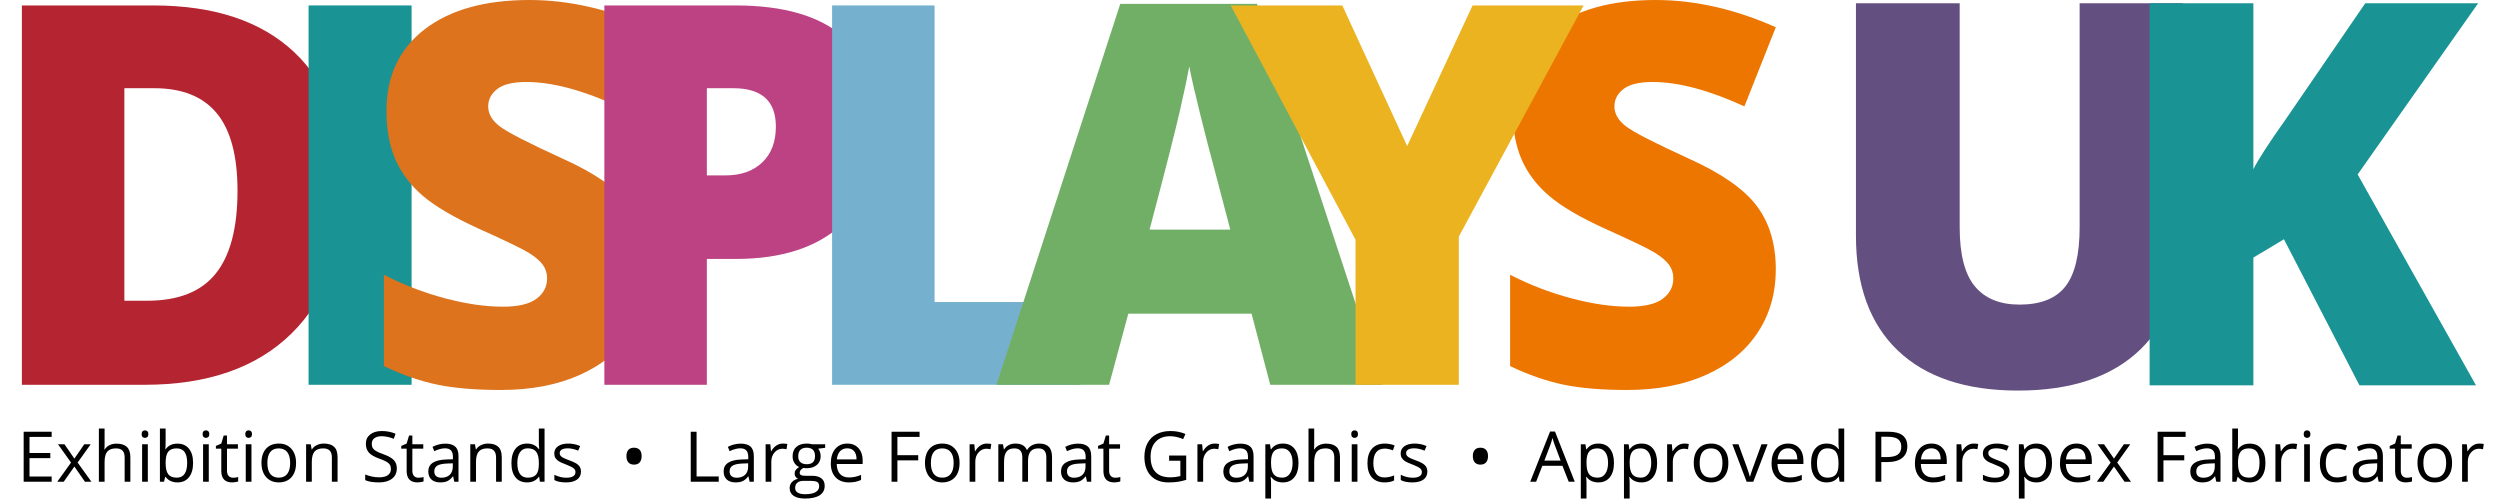 <svg width="440" height="88" viewBox="0 0 440 88" fill="none" xmlns="http://www.w3.org/2000/svg">
<g style="mix-blend-mode:multiply">
<path d="M60.523 32.925C60.523 44.067 57.456 52.653 51.322 58.681C45.187 64.708 36.562 67.723 25.45 67.723H3.851V0.958H26.958C37.674 0.958 45.947 3.699 51.778 9.178C57.607 14.66 60.523 22.575 60.523 32.925ZM41.8 33.565C41.8 27.445 40.59 22.908 38.17 19.955C35.748 17.004 32.074 15.526 27.142 15.526H21.89V52.928H25.908C31.387 52.928 35.407 51.336 37.964 48.156C40.521 44.975 41.8 40.111 41.8 33.565Z" fill="#B52531"/>
</g>
<g style="mix-blend-mode:multiply">
<path d="M72.442 0.958H54.311V67.723H72.442V0.958Z" fill="#199394"/>
</g>
<g style="mix-blend-mode:multiply">
<path d="M114.326 47.447C114.326 51.585 113.275 55.262 111.174 58.475C109.075 61.688 106.045 64.183 102.088 65.965C98.129 67.746 93.487 68.636 88.159 68.636C83.714 68.636 79.986 68.322 76.972 67.7C73.957 67.075 70.822 65.988 67.564 64.435V48.361C71.004 50.126 74.58 51.504 78.296 52.493C82.009 53.482 85.418 53.977 88.525 53.977C91.204 53.977 93.166 53.513 94.415 52.585C95.664 51.655 96.287 50.462 96.287 49C96.287 48.087 96.036 47.288 95.535 46.601C95.032 45.916 94.225 45.225 93.115 44.524C92.001 43.823 89.041 42.395 84.231 40.232C79.877 38.252 76.612 36.335 74.437 34.477C72.258 32.621 70.646 30.49 69.595 28.084C68.547 25.68 68.019 22.834 68.019 19.545C68.019 13.395 70.257 8.601 74.733 5.161C79.21 1.719 85.357 0 93.183 0C100.093 0 107.14 1.598 114.327 4.795L108.8 18.723C102.56 15.862 97.171 14.429 92.635 14.429C90.289 14.429 88.585 14.84 87.519 15.663C86.455 16.485 85.921 17.505 85.921 18.723C85.921 20.03 86.599 21.204 87.954 22.238C89.308 23.272 92.984 25.161 98.983 27.901C104.736 30.489 108.732 33.266 110.969 36.236C113.208 39.204 114.326 42.942 114.326 47.447Z" fill="#DD731C"/>
</g>
<g style="mix-blend-mode:multiply">
<path d="M312.542 47.447C312.542 51.585 311.492 55.262 309.391 58.475C307.291 61.688 304.261 64.183 300.304 65.965C296.345 67.746 291.704 68.636 286.376 68.636C281.928 68.636 278.2 68.322 275.188 67.7C272.173 67.075 269.038 65.988 265.78 64.435V48.361C269.22 50.126 272.797 51.504 276.512 52.493C280.224 53.482 283.635 53.977 286.741 53.977C289.421 53.977 291.381 53.513 292.631 52.585C293.878 51.655 294.504 50.462 294.504 49C294.504 48.087 294.252 47.288 293.751 46.601C293.249 45.916 292.441 45.225 291.329 44.524C290.218 43.823 287.258 42.395 282.447 40.232C278.094 38.252 274.828 36.335 272.651 34.477C270.475 32.621 268.862 30.49 267.812 28.084C266.763 25.68 266.238 22.834 266.238 19.545C266.238 13.395 268.473 8.601 272.95 5.161C277.424 1.719 283.574 0 291.398 0C298.31 0 305.357 1.598 312.543 4.795L307.016 18.723C300.774 15.862 295.385 14.429 290.852 14.429C288.506 14.429 286.801 14.84 285.736 15.663C284.669 16.485 284.139 17.505 284.139 18.723C284.139 20.03 284.816 21.204 286.171 22.238C287.524 23.272 291.2 25.161 297.197 27.901C302.952 30.489 306.948 33.266 309.184 36.236C311.422 39.204 312.542 42.942 312.542 47.447Z" fill="#ED7601"/>
</g>
<g style="mix-blend-mode:multiply">
<path d="M154.819 22.194C154.819 29.652 152.618 35.413 148.22 39.478C143.822 43.541 137.572 45.575 129.474 45.575H124.405V67.722H106.367V0.959H129.474C137.906 0.959 144.238 2.801 148.471 6.484C152.702 10.169 154.819 15.405 154.819 22.194ZM124.405 30.87H127.692C130.402 30.87 132.556 30.109 134.154 28.587C135.753 27.064 136.552 24.963 136.552 22.284C136.552 17.779 134.056 15.527 129.063 15.527H124.405V30.87V30.87Z" fill="#BC4283"/>
</g>
<g style="mix-blend-mode:multiply">
<path d="M146.449 67.722V0.958H164.488V53.156H190.197V67.722H146.449Z" fill="#75B0CE"/>
</g>
<g style="mix-blend-mode:multiply">
<path d="M223.561 67.722L220.274 55.209H198.582L195.201 67.722H175.383L197.165 0.685H221.232L243.289 67.722H223.561ZM216.528 40.414L213.652 29.454C212.982 27.018 212.166 23.868 211.208 20.001C210.249 16.136 209.618 13.364 209.313 11.691C209.04 13.244 208.498 15.8 207.693 19.361C206.886 22.924 205.095 29.94 202.326 40.414H216.528V40.414Z" fill="#72AF66"/>
</g>
<g style="mix-blend-mode:multiply">
<path d="M247.662 25.71L259.171 0.959H278.715L256.749 41.647V67.722H238.573V42.195L216.608 0.959H236.243L247.662 25.71Z" fill="#EAB31F"/>
</g>
<g style="mix-blend-mode:multiply">
<path d="M384.186 0.579V41.055C384.186 49.855 381.692 56.667 376.711 61.499C371.726 66.326 364.547 68.742 355.163 68.742C345.993 68.742 338.948 66.398 334.028 61.705C329.107 57.012 326.646 50.268 326.646 41.468V0.579H344.906V40.043C344.906 44.795 345.794 48.245 347.573 50.391C349.351 52.537 351.973 53.61 355.439 53.61C359.146 53.61 361.838 52.545 363.51 50.414C365.18 48.284 366.016 44.795 366.016 39.951V0.579H384.186Z" fill="#645080"/>
</g>
<g style="mix-blend-mode:multiply">
<path d="M435.779 67.822H415.267L401.974 42.111L396.593 45.332V67.822H378.333V0.579H396.593V29.785C397.511 27.977 399.368 25.111 402.158 21.185L416.279 0.579H436.149L414.944 30.705L435.779 67.822Z" fill="#199394"/>
</g>
<path d="M9.093 84.784H4.164V75.986H9.093V76.895H5.192V79.729H8.857V80.632H5.192V83.869H9.093V84.784Z" fill="black"/>
<path d="M12.504 81.408L10.2 78.189H11.343L13.091 80.716L14.833 78.189H15.964L13.66 81.408L16.085 84.784H14.948L13.091 82.112L11.216 84.784H10.079L12.504 81.408Z" fill="black"/>
<path d="M21.939 84.784V80.517C21.939 79.98 21.816 79.579 21.57 79.314C21.325 79.049 20.939 78.917 20.415 78.917C19.718 78.917 19.208 79.105 18.885 79.482C18.567 79.859 18.407 80.477 18.407 81.336V84.784H17.403V75.421H18.407V78.255C18.407 78.596 18.391 78.879 18.359 79.103H18.419C18.617 78.786 18.897 78.538 19.26 78.357C19.627 78.173 20.044 78.08 20.512 78.08C21.323 78.08 21.929 78.273 22.332 78.658C22.74 79.039 22.943 79.647 22.943 80.481V84.784H21.939Z" fill="black"/>
<path d="M26.016 84.784H25.012V78.189H26.016V84.784ZM24.927 76.401C24.927 76.173 24.984 76.006 25.096 75.902C25.209 75.794 25.351 75.74 25.52 75.74C25.681 75.74 25.82 75.794 25.937 75.902C26.054 76.01 26.113 76.177 26.113 76.401C26.113 76.626 26.054 76.795 25.937 76.907C25.82 77.015 25.681 77.069 25.52 77.069C25.351 77.069 25.209 77.015 25.096 76.907C24.984 76.795 24.927 76.626 24.927 76.401Z" fill="black"/>
<path d="M31.229 78.08C32.1 78.08 32.776 78.377 33.255 78.971C33.739 79.561 33.981 80.397 33.981 81.48C33.981 82.563 33.737 83.406 33.249 84.007C32.766 84.605 32.092 84.904 31.229 84.904C30.798 84.904 30.403 84.826 30.044 84.669C29.689 84.509 29.391 84.264 29.149 83.935H29.076L28.864 84.784H28.145V75.421H29.149V77.695C29.149 78.205 29.133 78.662 29.1 79.067H29.149C29.616 78.409 30.31 78.08 31.229 78.08ZM31.084 78.917C30.399 78.917 29.905 79.113 29.602 79.507C29.3 79.896 29.149 80.553 29.149 81.48C29.149 82.407 29.304 83.071 29.614 83.472C29.925 83.869 30.423 84.068 31.108 84.068C31.725 84.068 32.185 83.845 32.487 83.4C32.79 82.95 32.941 82.307 32.941 81.468C32.941 80.61 32.79 79.97 32.487 79.549C32.185 79.127 31.717 78.917 31.084 78.917Z" fill="black"/>
<path d="M36.745 84.784H35.741V78.189H36.745V84.784ZM35.657 76.401C35.657 76.173 35.713 76.006 35.826 75.902C35.939 75.794 36.08 75.74 36.249 75.74C36.41 75.74 36.55 75.794 36.666 75.902C36.783 76.01 36.842 76.177 36.842 76.401C36.842 76.626 36.783 76.795 36.666 76.907C36.55 77.015 36.41 77.069 36.249 77.069C36.08 77.069 35.939 77.015 35.826 76.907C35.713 76.795 35.657 76.626 35.657 76.401Z" fill="black"/>
<path d="M41.015 84.08C41.193 84.08 41.364 84.068 41.529 84.044C41.694 84.016 41.825 83.987 41.922 83.959V84.724C41.813 84.776 41.652 84.818 41.438 84.85C41.229 84.886 41.039 84.904 40.87 84.904C39.588 84.904 38.947 84.232 38.947 82.888V78.965H37.997V78.484L38.947 78.068L39.37 76.66H39.951V78.189H41.874V78.965H39.951V82.846C39.951 83.243 40.045 83.548 40.235 83.761C40.424 83.973 40.684 84.08 41.015 84.08Z" fill="black"/>
<path d="M44.257 84.784H43.253V78.189H44.257V84.784ZM43.168 76.401C43.168 76.173 43.225 76.006 43.337 75.902C43.45 75.794 43.592 75.74 43.761 75.74C43.922 75.74 44.061 75.794 44.178 75.902C44.295 76.01 44.354 76.177 44.354 76.401C44.354 76.626 44.295 76.795 44.178 76.907C44.061 77.015 43.922 77.069 43.761 77.069C43.592 77.069 43.45 77.015 43.337 76.907C43.225 76.795 43.168 76.626 43.168 76.401Z" fill="black"/>
<path d="M52.107 81.48C52.107 82.555 51.835 83.396 51.291 84.001C50.746 84.603 49.995 84.904 49.035 84.904C48.442 84.904 47.916 84.766 47.456 84.489C46.997 84.212 46.642 83.815 46.392 83.297C46.142 82.78 46.017 82.174 46.017 81.48C46.017 80.405 46.287 79.569 46.827 78.971C47.368 78.369 48.117 78.068 49.077 78.068C50.005 78.068 50.74 78.375 51.285 78.989C51.833 79.603 52.107 80.433 52.107 81.48ZM47.057 81.48C47.057 82.323 47.227 82.965 47.565 83.406C47.904 83.847 48.402 84.068 49.059 84.068C49.716 84.068 50.214 83.849 50.553 83.412C50.896 82.971 51.067 82.327 51.067 81.48C51.067 80.642 50.896 80.006 50.553 79.573C50.214 79.135 49.712 78.917 49.047 78.917C48.39 78.917 47.894 79.131 47.559 79.561C47.224 79.99 47.057 80.63 47.057 81.48Z" fill="black"/>
<path d="M58.409 84.784V80.517C58.409 79.98 58.286 79.579 58.04 79.314C57.794 79.049 57.409 78.917 56.885 78.917C56.192 78.917 55.684 79.103 55.361 79.476C55.039 79.85 54.877 80.465 54.877 81.324V84.784H53.873V78.189H54.69L54.853 79.091H54.901C55.107 78.766 55.395 78.516 55.766 78.339C56.137 78.159 56.551 78.068 57.006 78.068C57.805 78.068 58.405 78.261 58.809 78.646C59.212 79.027 59.413 79.639 59.413 80.481V84.784H58.409Z" fill="black"/>
<path d="M69.84 82.443C69.84 83.217 69.558 83.821 68.993 84.254C68.429 84.687 67.663 84.904 66.695 84.904C65.647 84.904 64.841 84.77 64.276 84.501V83.514C64.639 83.666 65.034 83.787 65.461 83.875C65.889 83.963 66.312 84.007 66.731 84.007C67.417 84.007 67.933 83.879 68.28 83.622C68.627 83.362 68.8 83.001 68.8 82.539C68.8 82.234 68.737 81.986 68.612 81.793C68.492 81.597 68.286 81.416 67.996 81.251C67.709 81.087 67.272 80.9 66.683 80.692C65.861 80.399 65.272 80.052 64.917 79.651C64.566 79.25 64.391 78.726 64.391 78.08C64.391 77.402 64.647 76.863 65.159 76.462C65.671 76.061 66.349 75.86 67.191 75.86C68.07 75.86 68.879 76.02 69.617 76.341L69.296 77.232C68.566 76.927 67.856 76.775 67.167 76.775C66.623 76.775 66.197 76.891 65.891 77.124C65.584 77.356 65.431 77.679 65.431 78.092C65.431 78.397 65.488 78.648 65.6 78.845C65.713 79.037 65.903 79.216 66.169 79.38C66.439 79.541 66.85 79.719 67.403 79.916C68.33 80.245 68.967 80.598 69.314 80.975C69.665 81.352 69.84 81.841 69.84 82.443Z" fill="black"/>
<path d="M73.638 84.08C73.816 84.08 73.987 84.068 74.153 84.044C74.318 84.016 74.449 83.987 74.546 83.959V84.724C74.437 84.776 74.275 84.818 74.062 84.85C73.852 84.886 73.663 84.904 73.493 84.904C72.211 84.904 71.57 84.232 71.57 82.888V78.965H70.621V78.484L71.57 78.068L71.993 76.66H72.574V78.189H74.497V78.965H72.574V82.846C72.574 83.243 72.669 83.548 72.858 83.761C73.048 83.973 73.308 84.08 73.638 84.08Z" fill="black"/>
<path d="M79.953 84.784L79.753 83.845H79.705C79.374 84.258 79.043 84.539 78.713 84.687C78.386 84.832 77.977 84.904 77.485 84.904C76.828 84.904 76.312 84.736 75.937 84.399C75.566 84.062 75.38 83.582 75.38 82.96C75.38 81.629 76.451 80.931 78.592 80.866L79.717 80.83V80.421C79.717 79.904 79.604 79.522 79.378 79.278C79.156 79.029 78.799 78.905 78.308 78.905C77.755 78.905 77.13 79.073 76.433 79.41L76.124 78.646C76.451 78.469 76.808 78.331 77.195 78.231C77.586 78.13 77.977 78.08 78.368 78.08C79.158 78.08 79.743 78.255 80.122 78.604C80.505 78.953 80.697 79.513 80.697 80.283V84.784H79.953ZM77.685 84.08C78.31 84.08 78.799 83.909 79.154 83.568C79.513 83.227 79.693 82.75 79.693 82.136V81.54L78.689 81.582C77.89 81.611 77.314 81.735 76.959 81.956C76.608 82.172 76.433 82.511 76.433 82.972C76.433 83.334 76.541 83.608 76.759 83.797C76.981 83.985 77.29 84.08 77.685 84.08Z" fill="black"/>
<path d="M87.307 84.784V80.517C87.307 79.98 87.184 79.579 86.938 79.314C86.692 79.049 86.307 78.917 85.783 78.917C85.09 78.917 84.582 79.103 84.259 79.476C83.936 79.85 83.775 80.465 83.775 81.324V84.784H82.771V78.189H83.588L83.751 79.091H83.799C84.005 78.766 84.293 78.516 84.664 78.339C85.035 78.159 85.448 78.068 85.904 78.068C86.702 78.068 87.303 78.261 87.706 78.646C88.109 79.027 88.311 79.639 88.311 80.481V84.784H87.307Z" fill="black"/>
<path d="M94.891 83.899H94.837C94.373 84.569 93.68 84.904 92.757 84.904C91.89 84.904 91.214 84.609 90.73 84.019C90.251 83.43 90.011 82.591 90.011 81.504C90.011 80.417 90.253 79.573 90.736 78.971C91.22 78.369 91.894 78.068 92.757 78.068C93.656 78.068 94.345 78.393 94.825 79.043H94.903L94.861 78.568L94.837 78.104V75.421H95.841V84.784H95.025L94.891 83.899ZM92.883 84.068C93.569 84.068 94.065 83.883 94.371 83.514C94.682 83.141 94.837 82.541 94.837 81.715V81.504C94.837 80.57 94.68 79.904 94.365 79.507C94.055 79.105 93.557 78.905 92.871 78.905C92.283 78.905 91.831 79.133 91.517 79.591C91.206 80.044 91.051 80.686 91.051 81.516C91.051 82.359 91.206 82.995 91.517 83.424C91.827 83.853 92.283 84.068 92.883 84.068Z" fill="black"/>
<path d="M102.252 82.984C102.252 83.598 102.022 84.072 101.562 84.405C101.103 84.738 100.458 84.904 99.627 84.904C98.748 84.904 98.063 84.766 97.571 84.489V83.562C97.889 83.723 98.23 83.849 98.593 83.941C98.96 84.034 99.313 84.08 99.651 84.08C100.175 84.08 100.579 83.998 100.861 83.833C101.143 83.665 101.284 83.41 101.284 83.069C101.284 82.812 101.171 82.593 100.946 82.413C100.724 82.228 100.288 82.012 99.639 81.763C99.022 81.534 98.583 81.336 98.321 81.167C98.063 80.995 97.869 80.8 97.74 80.584C97.615 80.367 97.553 80.108 97.553 79.807C97.553 79.27 97.772 78.847 98.212 78.538C98.651 78.225 99.254 78.068 100.02 78.068C100.734 78.068 101.431 78.213 102.113 78.502L101.756 79.314C101.091 79.041 100.488 78.905 99.948 78.905C99.472 78.905 99.113 78.979 98.871 79.127C98.629 79.276 98.508 79.48 98.508 79.741C98.508 79.918 98.552 80.068 98.641 80.192C98.734 80.317 98.881 80.435 99.083 80.547C99.284 80.66 99.671 80.822 100.244 81.035C101.03 81.32 101.56 81.606 101.835 81.895C102.113 82.184 102.252 82.547 102.252 82.984Z" fill="black"/>
<path d="M110.254 80.283C110.254 79.797 110.366 79.428 110.592 79.175C110.822 78.923 111.155 78.796 111.59 78.796C112.014 78.796 112.342 78.921 112.576 79.169C112.81 79.418 112.927 79.789 112.927 80.283C112.927 80.76 112.81 81.129 112.576 81.39C112.346 81.647 112.018 81.775 111.59 81.775C111.159 81.775 110.828 81.645 110.598 81.384C110.368 81.119 110.254 80.752 110.254 80.283Z" fill="black"/>
<path d="M121.57 84.784V75.986H122.598V83.857H126.499V84.784H121.57Z" fill="black"/>
<path d="M131.93 84.784L131.73 83.845H131.682C131.351 84.258 131.021 84.539 130.69 84.687C130.363 84.832 129.954 84.904 129.462 84.904C128.805 84.904 128.289 84.736 127.914 84.399C127.543 84.062 127.358 83.582 127.358 82.96C127.358 81.629 128.428 80.931 130.569 80.866L131.694 80.83V80.421C131.694 79.904 131.581 79.522 131.355 79.278C131.134 79.029 130.777 78.905 130.285 78.905C129.732 78.905 129.107 79.073 128.41 79.41L128.101 78.646C128.428 78.469 128.785 78.331 129.172 78.231C129.563 78.13 129.954 78.08 130.345 78.08C131.136 78.08 131.72 78.255 132.099 78.604C132.482 78.953 132.674 79.513 132.674 80.283V84.784H131.93ZM129.662 84.08C130.287 84.08 130.777 83.909 131.132 83.568C131.49 83.227 131.67 82.75 131.67 82.136V81.54L130.666 81.582C129.868 81.611 129.291 81.735 128.936 81.956C128.585 82.172 128.41 82.511 128.41 82.972C128.41 83.334 128.519 83.608 128.737 83.797C128.958 83.985 129.267 84.08 129.662 84.08Z" fill="black"/>
<path d="M137.772 78.068C138.067 78.068 138.331 78.092 138.565 78.141L138.426 79.067C138.151 79.007 137.909 78.977 137.7 78.977C137.164 78.977 136.704 79.194 136.321 79.627C135.942 80.06 135.752 80.6 135.752 81.246V84.784H134.748V78.189H135.577L135.692 79.41H135.74C135.986 78.981 136.283 78.65 136.629 78.417C136.976 78.185 137.357 78.068 137.772 78.068Z" fill="black"/>
<path d="M145.23 78.189V78.82L144.002 78.965C144.115 79.105 144.216 79.29 144.304 79.519C144.393 79.743 144.437 79.998 144.437 80.283C144.437 80.929 144.216 81.444 143.772 81.829C143.329 82.214 142.72 82.407 141.946 82.407C141.748 82.407 141.563 82.391 141.389 82.359C140.962 82.583 140.748 82.866 140.748 83.207C140.748 83.388 140.823 83.522 140.972 83.61C141.121 83.695 141.377 83.737 141.74 83.737H142.913C143.631 83.737 144.181 83.887 144.564 84.188C144.951 84.489 145.145 84.926 145.145 85.5C145.145 86.23 144.851 86.785 144.262 87.167C143.673 87.552 142.814 87.744 141.685 87.744C140.819 87.744 140.149 87.584 139.678 87.263C139.21 86.942 138.976 86.489 138.976 85.903C138.976 85.502 139.105 85.155 139.363 84.862C139.621 84.569 139.984 84.371 140.452 84.266C140.282 84.19 140.139 84.072 140.022 83.911C139.909 83.751 139.853 83.564 139.853 83.352C139.853 83.111 139.917 82.9 140.046 82.72C140.175 82.539 140.379 82.365 140.657 82.196C140.315 82.056 140.034 81.817 139.817 81.48C139.603 81.143 139.496 80.758 139.496 80.325C139.496 79.603 139.714 79.047 140.149 78.658C140.585 78.265 141.202 78.068 142 78.068C142.347 78.068 142.659 78.108 142.937 78.189H145.23ZM139.944 85.891C139.944 86.248 140.095 86.519 140.397 86.703C140.7 86.888 141.133 86.98 141.698 86.98C142.54 86.98 143.163 86.854 143.566 86.601C143.974 86.352 144.177 86.013 144.177 85.584C144.177 85.227 144.066 84.978 143.845 84.838C143.623 84.701 143.206 84.633 142.593 84.633H141.389C140.934 84.633 140.579 84.742 140.325 84.958C140.071 85.175 139.944 85.486 139.944 85.891ZM140.488 80.301C140.488 80.762 140.619 81.111 140.881 81.348C141.143 81.585 141.508 81.703 141.976 81.703C142.956 81.703 143.445 81.23 143.445 80.283C143.445 79.292 142.95 78.796 141.958 78.796C141.486 78.796 141.123 78.923 140.869 79.175C140.615 79.428 140.488 79.803 140.488 80.301Z" fill="black"/>
<path d="M149.391 84.904C148.411 84.904 147.637 84.607 147.068 84.013C146.504 83.42 146.222 82.595 146.222 81.54C146.222 80.477 146.484 79.633 147.008 79.007C147.536 78.381 148.244 78.068 149.131 78.068C149.961 78.068 150.619 78.341 151.102 78.887C151.586 79.428 151.828 80.144 151.828 81.035V81.667H147.262C147.282 82.441 147.478 83.029 147.849 83.43C148.223 83.831 148.75 84.032 149.427 84.032C150.141 84.032 150.846 83.883 151.544 83.586V84.477C151.189 84.629 150.852 84.738 150.534 84.802C150.219 84.87 149.838 84.904 149.391 84.904ZM149.119 78.905C148.586 78.905 148.161 79.077 147.842 79.422C147.528 79.767 147.342 80.245 147.286 80.854H150.752C150.752 80.225 150.61 79.743 150.328 79.41C150.046 79.073 149.643 78.905 149.119 78.905Z" fill="black"/>
<path d="M157.943 84.784H156.915V75.986H161.844V76.895H157.943V80.114H161.608V81.023H157.943V84.784Z" fill="black"/>
<path d="M168.884 81.48C168.884 82.555 168.612 83.396 168.067 84.001C167.523 84.603 166.771 84.904 165.811 84.904C165.219 84.904 164.692 84.766 164.233 84.489C163.773 84.212 163.418 83.815 163.168 83.297C162.918 82.78 162.793 82.174 162.793 81.48C162.793 80.405 163.063 79.569 163.604 78.971C164.144 78.369 164.894 78.068 165.854 78.068C166.781 78.068 167.517 78.375 168.061 78.989C168.61 79.603 168.884 80.433 168.884 81.48ZM163.834 81.48C163.834 82.323 164.003 82.965 164.342 83.406C164.68 83.847 165.178 84.068 165.836 84.068C166.493 84.068 166.991 83.849 167.329 83.412C167.672 82.971 167.843 82.327 167.843 81.48C167.843 80.642 167.672 80.006 167.329 79.573C166.991 79.135 166.489 78.917 165.823 78.917C165.166 78.917 164.67 79.131 164.336 79.561C164.001 79.99 163.834 80.63 163.834 81.48Z" fill="black"/>
<path d="M173.674 78.068C173.968 78.068 174.232 78.092 174.466 78.141L174.327 79.067C174.053 79.007 173.811 78.977 173.601 78.977C173.065 78.977 172.605 79.194 172.222 79.627C171.843 80.06 171.654 80.6 171.654 81.246V84.784H170.65V78.189H171.478L171.593 79.41H171.642C171.888 78.981 172.184 78.65 172.531 78.417C172.878 78.185 173.259 78.068 173.674 78.068Z" fill="black"/>
<path d="M184.155 84.784V80.493C184.155 79.968 184.042 79.575 183.816 79.314C183.591 79.049 183.24 78.917 182.764 78.917C182.139 78.917 181.677 79.095 181.379 79.452C181.081 79.809 180.932 80.359 180.932 81.101V84.784H179.928V80.493C179.928 79.968 179.815 79.575 179.589 79.314C179.363 79.049 179.01 78.917 178.53 78.917C177.901 78.917 177.44 79.105 177.145 79.482C176.855 79.856 176.71 80.469 176.71 81.324V84.784H175.706V78.189H176.522L176.686 79.091H176.734C176.924 78.77 177.19 78.52 177.533 78.339C177.879 78.159 178.266 78.068 178.694 78.068C179.73 78.068 180.407 78.441 180.726 79.188H180.774C180.972 78.843 181.258 78.57 181.633 78.369C182.008 78.169 182.436 78.068 182.915 78.068C183.665 78.068 184.226 78.261 184.597 78.646C184.972 79.027 185.159 79.639 185.159 80.481V84.784H184.155Z" fill="black"/>
<path d="M191.31 84.784L191.11 83.845H191.062C190.731 84.258 190.401 84.539 190.07 84.687C189.744 84.832 189.334 84.904 188.842 84.904C188.185 84.904 187.669 84.736 187.294 84.399C186.923 84.062 186.738 83.582 186.738 82.96C186.738 81.629 187.808 80.931 189.949 80.866L191.074 80.83V80.421C191.074 79.904 190.961 79.522 190.735 79.278C190.514 79.029 190.157 78.905 189.665 78.905C189.113 78.905 188.488 79.073 187.79 79.41L187.482 78.646C187.808 78.469 188.165 78.331 188.552 78.231C188.943 78.13 189.334 78.08 189.725 78.08C190.516 78.08 191.1 78.255 191.479 78.604C191.862 78.953 192.054 79.513 192.054 80.283V84.784H191.31ZM189.042 84.08C189.667 84.08 190.157 83.909 190.512 83.568C190.871 83.227 191.05 82.75 191.05 82.136V81.54L190.046 81.582C189.248 81.611 188.671 81.735 188.316 81.956C187.965 82.172 187.79 82.511 187.79 82.972C187.79 83.334 187.899 83.608 188.117 83.797C188.338 83.985 188.647 84.08 189.042 84.08Z" fill="black"/>
<path d="M196.27 84.08C196.447 84.08 196.618 84.068 196.784 84.044C196.949 84.016 197.08 83.987 197.177 83.959V84.724C197.068 84.776 196.907 84.818 196.693 84.85C196.483 84.886 196.294 84.904 196.124 84.904C194.842 84.904 194.201 84.232 194.201 82.888V78.965H193.252V78.484L194.201 78.068L194.624 76.66H195.205V78.189H197.128V78.965H195.205V82.846C195.205 83.243 195.3 83.548 195.489 83.761C195.679 83.973 195.939 84.08 196.27 84.08Z" fill="black"/>
<path d="M205.765 80.174H208.771V84.453C208.303 84.601 207.827 84.713 207.344 84.79C206.86 84.866 206.299 84.904 205.662 84.904C204.324 84.904 203.281 84.509 202.535 83.719C201.789 82.924 201.416 81.813 201.416 80.385C201.416 79.47 201.6 78.67 201.967 77.984C202.338 77.294 202.87 76.769 203.563 76.407C204.257 76.043 205.069 75.86 206.001 75.86C206.944 75.86 207.823 76.032 208.638 76.377L208.239 77.28C207.44 76.943 206.672 76.775 205.934 76.775C204.858 76.775 204.017 77.094 203.412 77.731C202.807 78.369 202.505 79.254 202.505 80.385C202.505 81.572 202.795 82.473 203.376 83.087C203.961 83.701 204.817 84.007 205.946 84.007C206.559 84.007 207.158 83.937 207.743 83.797V81.089H205.765V80.174Z" fill="black"/>
<path d="M213.773 78.068C214.067 78.068 214.331 78.092 214.565 78.141L214.426 79.067C214.152 79.007 213.91 78.977 213.7 78.977C213.164 78.977 212.704 79.194 212.321 79.627C211.942 80.06 211.753 80.6 211.753 81.246V84.784H210.749V78.189H211.577L211.692 79.41H211.741C211.986 78.981 212.283 78.65 212.63 78.417C212.976 78.185 213.357 78.068 213.773 78.068Z" fill="black"/>
<path d="M219.881 84.784L219.682 83.845H219.633C219.303 84.258 218.972 84.539 218.641 84.687C218.315 84.832 217.906 84.904 217.414 84.904C216.756 84.904 216.24 84.736 215.865 84.399C215.494 84.062 215.309 83.582 215.309 82.96C215.309 81.629 216.379 80.931 218.52 80.866L219.645 80.83V80.421C219.645 79.904 219.532 79.522 219.307 79.278C219.085 79.029 218.728 78.905 218.236 78.905C217.684 78.905 217.059 79.073 216.361 79.41L216.053 78.646C216.379 78.469 216.736 78.331 217.123 78.231C217.514 78.13 217.906 78.08 218.297 78.08C219.087 78.08 219.672 78.255 220.051 78.604C220.434 78.953 220.625 79.513 220.625 80.283V84.784H219.881ZM217.613 84.08C218.238 84.08 218.728 83.909 219.083 83.568C219.442 83.227 219.621 82.75 219.621 82.136V81.54L218.617 81.582C217.819 81.611 217.242 81.735 216.887 81.956C216.537 82.172 216.361 82.511 216.361 82.972C216.361 83.334 216.47 83.608 216.688 83.797C216.91 83.985 217.218 84.08 217.613 84.08Z" fill="black"/>
<path d="M225.784 84.904C225.353 84.904 224.958 84.826 224.599 84.669C224.244 84.509 223.946 84.264 223.704 83.935H223.631C223.679 84.32 223.704 84.685 223.704 85.03V87.744H222.7V78.189H223.516L223.655 79.091H223.704C223.962 78.73 224.262 78.469 224.605 78.309C224.948 78.148 225.341 78.068 225.784 78.068C226.663 78.068 227.341 78.367 227.816 78.965C228.296 79.563 228.536 80.401 228.536 81.48C228.536 82.563 228.292 83.406 227.804 84.007C227.32 84.605 226.647 84.904 225.784 84.904ZM225.639 78.917C224.962 78.917 224.472 79.103 224.169 79.476C223.867 79.85 223.712 80.443 223.704 81.257V81.48C223.704 82.407 223.859 83.071 224.169 83.472C224.48 83.869 224.978 84.068 225.663 84.068C226.236 84.068 226.683 83.837 227.006 83.376C227.332 82.914 227.496 82.278 227.496 81.468C227.496 80.646 227.332 80.016 227.006 79.579C226.683 79.137 226.228 78.917 225.639 78.917Z" fill="black"/>
<path d="M234.832 84.784V80.517C234.832 79.98 234.709 79.579 234.463 79.314C234.217 79.049 233.832 78.917 233.308 78.917C232.61 78.917 232.1 79.105 231.778 79.482C231.459 79.859 231.3 80.477 231.3 81.336V84.784H230.296V75.421H231.3V78.255C231.3 78.596 231.284 78.879 231.252 79.103H231.312C231.51 78.786 231.79 78.538 232.153 78.357C232.52 78.173 232.937 78.08 233.405 78.08C234.215 78.08 234.822 78.273 235.225 78.658C235.632 79.039 235.836 79.647 235.836 80.481V84.784H234.832Z" fill="black"/>
<path d="M238.909 84.784H237.905V78.189H238.909V84.784ZM237.82 76.401C237.82 76.173 237.876 76.006 237.989 75.902C238.102 75.794 238.243 75.74 238.413 75.74C238.574 75.74 238.713 75.794 238.83 75.902C238.947 76.01 239.005 76.177 239.005 76.401C239.005 76.626 238.947 76.795 238.83 76.907C238.713 77.015 238.574 77.069 238.413 77.069C238.243 77.069 238.102 77.015 237.989 76.907C237.876 76.795 237.82 76.626 237.82 76.401Z" fill="black"/>
<path d="M243.687 84.904C242.727 84.904 241.983 84.611 241.455 84.025C240.931 83.436 240.669 82.603 240.669 81.528C240.669 80.425 240.935 79.573 241.467 78.971C242.003 78.369 242.765 78.068 243.753 78.068C244.072 78.068 244.39 78.102 244.709 78.171C245.027 78.239 245.277 78.319 245.459 78.411L245.15 79.26C244.928 79.171 244.686 79.099 244.424 79.043C244.162 78.983 243.93 78.953 243.729 78.953C242.382 78.953 241.709 79.807 241.709 81.516C241.709 82.327 241.872 82.948 242.199 83.382C242.529 83.815 243.017 84.032 243.662 84.032C244.215 84.032 244.781 83.913 245.362 83.677V84.561C244.918 84.79 244.36 84.904 243.687 84.904Z" fill="black"/>
<path d="M251.216 82.984C251.216 83.598 250.987 84.072 250.527 84.405C250.067 84.738 249.422 84.904 248.592 84.904C247.713 84.904 247.027 84.766 246.535 84.489V83.562C246.854 83.723 247.194 83.849 247.557 83.941C247.924 84.034 248.277 84.08 248.616 84.08C249.14 84.08 249.543 83.998 249.825 83.833C250.108 83.665 250.249 83.41 250.249 83.069C250.249 82.812 250.136 82.593 249.91 82.413C249.688 82.228 249.253 82.012 248.604 81.763C247.987 81.534 247.547 81.336 247.285 81.167C247.027 80.995 246.834 80.8 246.705 80.584C246.58 80.367 246.517 80.108 246.517 79.807C246.517 79.27 246.737 78.847 247.176 78.538C247.616 78.225 248.219 78.068 248.985 78.068C249.698 78.068 250.396 78.213 251.077 78.502L250.72 79.314C250.055 79.041 249.452 78.905 248.912 78.905C248.436 78.905 248.077 78.979 247.835 79.127C247.594 79.276 247.473 79.48 247.473 79.741C247.473 79.918 247.517 80.068 247.606 80.192C247.698 80.317 247.846 80.435 248.047 80.547C248.249 80.66 248.636 80.822 249.208 81.035C249.995 81.32 250.525 81.606 250.799 81.895C251.077 82.184 251.216 82.547 251.216 82.984Z" fill="black"/>
<path d="M259.218 80.283C259.218 79.797 259.331 79.428 259.557 79.175C259.787 78.923 260.119 78.796 260.555 78.796C260.978 78.796 261.307 78.921 261.54 79.169C261.774 79.418 261.891 79.789 261.891 80.283C261.891 80.76 261.774 81.129 261.54 81.39C261.311 81.647 260.982 81.775 260.555 81.775C260.123 81.775 259.793 81.645 259.563 81.384C259.333 81.119 259.218 80.752 259.218 80.283Z" fill="black"/>
<path d="M276.092 84.784L274.991 81.986H271.447L270.359 84.784H269.318L272.814 75.95H273.679L277.157 84.784H276.092ZM274.671 81.065L273.643 78.339C273.51 77.994 273.373 77.571 273.231 77.069C273.143 77.454 273.016 77.878 272.85 78.339L271.81 81.065H274.671Z" fill="black"/>
<path d="M281.306 84.904C280.874 84.904 280.479 84.826 280.12 84.669C279.765 84.509 279.467 84.264 279.225 83.935H279.152C279.201 84.32 279.225 84.685 279.225 85.03V87.744H278.221V78.189H279.038L279.177 79.091H279.225C279.483 78.73 279.784 78.469 280.126 78.309C280.469 78.148 280.862 78.068 281.306 78.068C282.185 78.068 282.862 78.367 283.338 78.965C283.818 79.563 284.058 80.401 284.058 81.48C284.058 82.563 283.814 83.406 283.326 84.007C282.842 84.605 282.168 84.904 281.306 84.904ZM281.16 78.917C280.483 78.917 279.993 79.103 279.691 79.476C279.388 79.85 279.233 80.443 279.225 81.257V81.48C279.225 82.407 279.38 83.071 279.691 83.472C280.001 83.869 280.499 84.068 281.185 84.068C281.757 84.068 282.205 83.837 282.527 83.376C282.854 82.914 283.017 82.278 283.017 81.468C283.017 80.646 282.854 80.016 282.527 79.579C282.205 79.137 281.749 78.917 281.16 78.917Z" fill="black"/>
<path d="M288.902 84.904C288.471 84.904 288.075 84.826 287.717 84.669C287.362 84.509 287.063 84.264 286.821 83.935H286.749C286.797 84.32 286.821 84.685 286.821 85.03V87.744H285.817V78.189H286.634L286.773 79.091H286.821C287.08 78.73 287.38 78.469 287.723 78.309C288.065 78.148 288.459 78.068 288.902 78.068C289.781 78.068 290.458 78.367 290.934 78.965C291.414 79.563 291.654 80.401 291.654 81.48C291.654 82.563 291.41 83.406 290.922 84.007C290.438 84.605 289.765 84.904 288.902 84.904ZM288.757 78.917C288.079 78.917 287.59 79.103 287.287 79.476C286.985 79.85 286.83 80.443 286.821 81.257V81.48C286.821 82.407 286.977 83.071 287.287 83.472C287.598 83.869 288.096 84.068 288.781 84.068C289.354 84.068 289.801 83.837 290.124 83.376C290.45 82.914 290.614 82.278 290.614 81.468C290.614 80.646 290.45 80.016 290.124 79.579C289.801 79.137 289.346 78.917 288.757 78.917Z" fill="black"/>
<path d="M296.438 78.068C296.732 78.068 296.996 78.092 297.23 78.141L297.091 79.067C296.817 79.007 296.575 78.977 296.365 78.977C295.829 78.977 295.369 79.194 294.986 79.627C294.607 80.06 294.418 80.6 294.418 81.246V84.784H293.414V78.189H294.242L294.357 79.41H294.406C294.652 78.981 294.948 78.65 295.295 78.417C295.642 78.185 296.023 78.068 296.438 78.068Z" fill="black"/>
<path d="M304.192 81.48C304.192 82.555 303.919 83.396 303.375 84.001C302.831 84.603 302.079 84.904 301.119 84.904C300.526 84.904 300 84.766 299.541 84.489C299.081 84.212 298.726 83.815 298.476 83.297C298.226 82.78 298.101 82.174 298.101 81.48C298.101 80.405 298.371 79.569 298.912 78.971C299.452 78.369 300.202 78.068 301.162 78.068C302.089 78.068 302.825 78.375 303.369 78.989C303.917 79.603 304.192 80.433 304.192 81.48ZM299.141 81.48C299.141 82.323 299.311 82.965 299.649 83.406C299.988 83.847 300.486 84.068 301.143 84.068C301.801 84.068 302.299 83.849 302.637 83.412C302.98 82.971 303.151 82.327 303.151 81.48C303.151 80.642 302.98 80.006 302.637 79.573C302.299 79.135 301.797 78.917 301.131 78.917C300.474 78.917 299.978 79.131 299.643 79.561C299.309 79.99 299.141 80.63 299.141 81.48Z" fill="black"/>
<path d="M307.409 84.784L304.893 78.189H305.97L307.397 82.1C307.72 83.015 307.909 83.608 307.966 83.881H308.014C308.058 83.668 308.197 83.229 308.431 82.563C308.669 81.893 309.199 80.435 310.022 78.189H311.099L308.582 84.784H307.409Z" fill="black"/>
<path d="M314.963 84.904C313.983 84.904 313.209 84.607 312.641 84.013C312.076 83.42 311.794 82.595 311.794 81.54C311.794 80.477 312.056 79.633 312.58 79.007C313.108 78.381 313.816 78.068 314.703 78.068C315.534 78.068 316.191 78.341 316.675 78.887C317.159 79.428 317.401 80.144 317.401 81.035V81.667H312.834C312.854 82.441 313.05 83.029 313.421 83.43C313.796 83.831 314.322 84.032 315 84.032C315.713 84.032 316.419 83.883 317.116 83.586V84.477C316.762 84.629 316.425 84.738 316.106 84.802C315.792 84.87 315.411 84.904 314.963 84.904ZM314.691 78.905C314.159 78.905 313.733 79.077 313.415 79.422C313.1 79.767 312.915 80.245 312.858 80.854H316.324C316.324 80.225 316.183 79.743 315.901 79.41C315.618 79.073 315.215 78.905 314.691 78.905Z" fill="black"/>
<path d="M323.63 83.899H323.576C323.112 84.569 322.419 84.904 321.495 84.904C320.628 84.904 319.953 84.609 319.469 84.019C318.989 83.43 318.749 82.591 318.749 81.504C318.749 80.417 318.991 79.573 319.475 78.971C319.959 78.369 320.632 78.068 321.495 78.068C322.394 78.068 323.084 78.393 323.564 79.043H323.642L323.6 78.568L323.576 78.104V75.421H324.58V84.784H323.763L323.63 83.899ZM321.622 84.068C322.308 84.068 322.804 83.883 323.11 83.514C323.42 83.141 323.576 82.541 323.576 81.715V81.504C323.576 80.57 323.418 79.904 323.104 79.507C322.793 79.105 322.296 78.905 321.61 78.905C321.021 78.905 320.57 79.133 320.255 79.591C319.945 80.044 319.79 80.686 319.79 81.516C319.79 82.359 319.945 82.995 320.255 83.424C320.566 83.853 321.021 84.068 321.622 84.068Z" fill="black"/>
<path d="M335.69 78.55C335.69 79.44 335.384 80.126 334.771 80.608C334.162 81.085 333.289 81.324 332.152 81.324H331.112V84.784H330.083V75.986H332.376C334.585 75.986 335.69 76.841 335.69 78.55ZM331.112 80.445H332.037C332.948 80.445 333.607 80.299 334.015 80.006C334.422 79.713 334.626 79.244 334.626 78.598C334.626 78.016 334.434 77.583 334.051 77.298C333.668 77.013 333.071 76.871 332.261 76.871H331.112V80.445Z" fill="black"/>
<path d="M340.196 84.904C339.216 84.904 338.442 84.607 337.873 84.013C337.309 83.42 337.027 82.595 337.027 81.54C337.027 80.477 337.289 79.633 337.813 79.007C338.341 78.381 339.049 78.068 339.936 78.068C340.766 78.068 341.424 78.341 341.907 78.887C342.391 79.428 342.633 80.144 342.633 81.035V81.667H338.067C338.087 82.441 338.283 83.029 338.654 83.43C339.029 83.831 339.555 84.032 340.232 84.032C340.946 84.032 341.651 83.883 342.349 83.586V84.477C341.994 84.629 341.657 84.738 341.339 84.802C341.024 84.87 340.643 84.904 340.196 84.904ZM339.924 78.905C339.391 78.905 338.966 79.077 338.648 79.422C338.333 79.767 338.148 80.245 338.091 80.854H341.557C341.557 80.225 341.416 79.743 341.133 79.41C340.851 79.073 340.448 78.905 339.924 78.905Z" fill="black"/>
<path d="M347.375 78.068C347.669 78.068 347.933 78.092 348.167 78.141L348.028 79.067C347.754 79.007 347.512 78.977 347.302 78.977C346.766 78.977 346.306 79.194 345.923 79.627C345.544 80.06 345.355 80.6 345.355 81.246V84.784H344.351V78.189H345.179L345.294 79.41H345.343C345.589 78.981 345.885 78.65 346.232 78.417C346.579 78.185 346.96 78.068 347.375 78.068Z" fill="black"/>
<path d="M353.683 82.984C353.683 83.598 353.453 84.072 352.994 84.405C352.534 84.738 351.889 84.904 351.058 84.904C350.179 84.904 349.494 84.766 349.002 84.489V83.562C349.32 83.723 349.661 83.849 350.024 83.941C350.391 84.034 350.744 84.08 351.082 84.08C351.607 84.08 352.01 83.998 352.292 83.833C352.574 83.665 352.715 83.41 352.715 83.069C352.715 82.812 352.603 82.593 352.377 82.413C352.155 82.228 351.719 82.012 351.07 81.763C350.453 81.534 350.014 81.336 349.752 81.167C349.494 80.995 349.3 80.8 349.171 80.584C349.046 80.367 348.984 80.108 348.984 79.807C348.984 79.27 349.203 78.847 349.643 78.538C350.082 78.225 350.685 78.068 351.451 78.068C352.165 78.068 352.863 78.213 353.544 78.502L353.187 79.314C352.522 79.041 351.919 78.905 351.379 78.905C350.903 78.905 350.544 78.979 350.302 79.127C350.06 79.276 349.939 79.48 349.939 79.741C349.939 79.918 349.984 80.068 350.072 80.192C350.165 80.317 350.312 80.435 350.514 80.547C350.716 80.66 351.103 80.822 351.675 81.035C352.461 81.32 352.992 81.606 353.266 81.895C353.544 82.184 353.683 82.547 353.683 82.984Z" fill="black"/>
<path d="M358.407 84.904C357.975 84.904 357.58 84.826 357.221 84.669C356.866 84.509 356.568 84.264 356.326 83.935H356.254C356.302 84.32 356.326 84.685 356.326 85.03V87.744H355.322V78.189H356.139L356.278 79.091H356.326C356.584 78.73 356.885 78.469 357.227 78.309C357.57 78.148 357.963 78.068 358.407 78.068C359.286 78.068 359.963 78.367 360.439 78.965C360.919 79.563 361.159 80.401 361.159 81.48C361.159 82.563 360.915 83.406 360.427 84.007C359.943 84.605 359.27 84.904 358.407 84.904ZM358.261 78.917C357.584 78.917 357.094 79.103 356.792 79.476C356.489 79.85 356.334 80.443 356.326 81.257V81.48C356.326 82.407 356.481 83.071 356.792 83.472C357.102 83.869 357.6 84.068 358.286 84.068C358.858 84.068 359.306 83.837 359.628 83.376C359.955 82.914 360.118 82.278 360.118 81.468C360.118 80.646 359.955 80.016 359.628 79.579C359.306 79.137 358.85 78.917 358.261 78.917Z" fill="black"/>
<path d="M365.719 84.904C364.739 84.904 363.965 84.607 363.396 84.013C362.832 83.42 362.55 82.595 362.55 81.54C362.55 80.477 362.812 79.633 363.336 79.007C363.864 78.381 364.572 78.068 365.459 78.068C366.289 78.068 366.947 78.341 367.43 78.887C367.914 79.428 368.156 80.144 368.156 81.035V81.667H363.59C363.61 82.441 363.806 83.029 364.177 83.43C364.552 83.831 365.078 84.032 365.755 84.032C366.469 84.032 367.174 83.883 367.872 83.586V84.477C367.517 84.629 367.18 84.738 366.862 84.802C366.547 84.87 366.166 84.904 365.719 84.904ZM365.447 78.905C364.914 78.905 364.489 79.077 364.17 79.422C363.856 79.767 363.671 80.245 363.614 80.854H367.08C367.08 80.225 366.938 79.743 366.656 79.41C366.374 79.073 365.971 78.905 365.447 78.905Z" fill="black"/>
<path d="M371.471 81.408L369.166 78.189H370.309L372.057 80.716L373.799 78.189H374.93L372.626 81.408L375.051 84.784H373.914L372.057 82.112L370.182 84.784H369.045L371.471 81.408Z" fill="black"/>
<path d="M380.766 84.784H379.738V75.986H384.667V76.895H380.766V80.114H384.432V81.023H380.766V84.784Z" fill="black"/>
<path d="M390.062 84.784L389.863 83.845H389.814C389.484 84.258 389.153 84.539 388.822 84.687C388.496 84.832 388.087 84.904 387.595 84.904C386.937 84.904 386.421 84.736 386.046 84.399C385.675 84.062 385.49 83.582 385.49 82.96C385.49 81.629 386.561 80.931 388.702 80.866L389.826 80.83V80.421C389.826 79.904 389.714 79.522 389.488 79.278C389.266 79.029 388.909 78.905 388.417 78.905C387.865 78.905 387.24 79.073 386.542 79.41L386.234 78.646C386.561 78.469 386.917 78.331 387.304 78.231C387.696 78.13 388.087 78.08 388.478 78.08C389.268 78.08 389.853 78.255 390.232 78.604C390.615 78.953 390.806 79.513 390.806 80.283V84.784H390.062ZM387.794 84.08C388.419 84.08 388.909 83.909 389.264 83.568C389.623 83.227 389.802 82.75 389.802 82.136V81.54L388.798 81.582C388 81.611 387.423 81.735 387.069 81.956C386.718 82.172 386.542 82.511 386.542 82.972C386.542 83.334 386.651 83.608 386.869 83.797C387.091 83.985 387.399 84.08 387.794 84.08Z" fill="black"/>
<path d="M395.965 78.08C396.836 78.08 397.512 78.377 397.991 78.971C398.475 79.561 398.717 80.397 398.717 81.48C398.717 82.563 398.473 83.406 397.985 84.007C397.502 84.605 396.828 84.904 395.965 84.904C395.534 84.904 395.139 84.826 394.78 84.669C394.425 84.509 394.127 84.264 393.885 83.935H393.812L393.6 84.784H392.881V75.421H393.885V77.695C393.885 78.205 393.869 78.662 393.836 79.067H393.885C394.352 78.409 395.046 78.08 395.965 78.08ZM395.82 78.917C395.135 78.917 394.641 79.113 394.338 79.507C394.036 79.896 393.885 80.553 393.885 81.48C393.885 82.407 394.04 83.071 394.35 83.472C394.661 83.869 395.159 84.068 395.844 84.068C396.461 84.068 396.921 83.845 397.223 83.4C397.526 82.95 397.677 82.307 397.677 81.468C397.677 80.61 397.526 79.97 397.223 79.549C396.921 79.127 396.453 78.917 395.82 78.917Z" fill="black"/>
<path d="M403.501 78.068C403.796 78.068 404.06 78.092 404.294 78.141L404.154 79.067C403.88 79.007 403.638 78.977 403.429 78.977C402.892 78.977 402.433 79.194 402.05 79.627C401.671 80.06 401.481 80.6 401.481 81.246V84.784H400.477V78.189H401.306L401.421 79.41H401.469C401.715 78.981 402.011 78.65 402.358 78.417C402.705 78.185 403.086 78.068 403.501 78.068Z" fill="black"/>
<path d="M406.537 84.784H405.533V78.189H406.537V84.784ZM405.449 76.401C405.449 76.173 405.505 76.006 405.618 75.902C405.731 75.794 405.872 75.74 406.041 75.74C406.203 75.74 406.342 75.794 406.459 75.902C406.576 76.01 406.634 76.177 406.634 76.401C406.634 76.626 406.576 76.795 406.459 76.907C406.342 77.015 406.203 77.069 406.041 77.069C405.872 77.069 405.731 77.015 405.618 76.907C405.505 76.795 405.449 76.626 405.449 76.401Z" fill="black"/>
<path d="M411.315 84.904C410.356 84.904 409.612 84.611 409.084 84.025C408.559 83.436 408.297 82.603 408.297 81.528C408.297 80.425 408.563 79.573 409.096 78.971C409.632 78.369 410.394 78.068 411.382 78.068C411.7 78.068 412.019 78.102 412.337 78.171C412.656 78.239 412.906 78.319 413.087 78.411L412.779 79.26C412.557 79.171 412.315 79.099 412.053 79.043C411.791 78.983 411.559 78.953 411.358 78.953C410.011 78.953 409.338 79.807 409.338 81.516C409.338 82.327 409.501 82.948 409.828 83.382C410.158 83.815 410.646 84.032 411.291 84.032C411.844 84.032 412.41 83.913 412.991 83.677V84.561C412.547 84.79 411.989 84.904 411.315 84.904Z" fill="black"/>
<path d="M418.646 84.784L418.446 83.845H418.398C418.067 84.258 417.736 84.539 417.406 84.687C417.079 84.832 416.67 84.904 416.178 84.904C415.521 84.904 415.005 84.736 414.63 84.399C414.259 84.062 414.073 83.582 414.073 82.96C414.073 81.629 415.144 80.931 417.285 80.866L418.41 80.83V80.421C418.41 79.904 418.297 79.522 418.071 79.278C417.849 79.029 417.492 78.905 417.001 78.905C416.448 78.905 415.823 79.073 415.126 79.41L414.817 78.646C415.144 78.469 415.501 78.331 415.888 78.231C416.279 78.13 416.67 78.08 417.061 78.08C417.851 78.08 418.436 78.255 418.815 78.604C419.198 78.953 419.39 79.513 419.39 80.283V84.784H418.646ZM416.378 84.08C417.003 84.08 417.492 83.909 417.847 83.568C418.206 83.227 418.386 82.75 418.386 82.136V81.54L417.382 81.582C416.583 81.611 416.007 81.735 415.652 81.956C415.301 82.172 415.126 82.511 415.126 82.972C415.126 83.334 415.235 83.608 415.452 83.797C415.674 83.985 415.982 84.08 416.378 84.08Z" fill="black"/>
<path d="M423.605 84.08C423.782 84.08 423.954 84.068 424.119 84.044C424.284 84.016 424.416 83.987 424.512 83.959V84.724C424.403 84.776 424.242 84.818 424.028 84.85C423.819 84.886 423.629 84.904 423.46 84.904C422.178 84.904 421.537 84.232 421.537 82.888V78.965H420.587V78.484L421.537 78.068L421.96 76.66H422.541V78.189H424.464V78.965H422.541V82.846C422.541 83.243 422.635 83.548 422.825 83.761C423.014 83.973 423.274 84.08 423.605 84.08Z" fill="black"/>
<path d="M431.564 81.48C431.564 82.555 431.292 83.396 430.748 84.001C430.204 84.603 429.452 84.904 428.492 84.904C427.899 84.904 427.373 84.766 426.913 84.489C426.454 84.212 426.099 83.815 425.849 83.297C425.599 82.78 425.474 82.174 425.474 81.48C425.474 80.405 425.744 79.569 426.284 78.971C426.825 78.369 427.575 78.068 428.534 78.068C429.462 78.068 430.197 78.375 430.742 78.989C431.29 79.603 431.564 80.433 431.564 81.48ZM426.514 81.48C426.514 82.323 426.684 82.965 427.022 83.406C427.361 83.847 427.859 84.068 428.516 84.068C429.173 84.068 429.671 83.849 430.01 83.412C430.353 82.971 430.524 82.327 430.524 81.48C430.524 80.642 430.353 80.006 430.01 79.573C429.671 79.135 429.169 78.917 428.504 78.917C427.847 78.917 427.351 79.131 427.016 79.561C426.682 79.99 426.514 80.63 426.514 81.48Z" fill="black"/>
<path d="M436.354 78.068C436.649 78.068 436.913 78.092 437.147 78.141L437.008 79.067C436.733 79.007 436.492 78.977 436.282 78.977C435.746 78.977 435.286 79.194 434.903 79.627C434.524 80.06 434.334 80.6 434.334 81.246V84.784H433.33V78.189H434.159L434.274 79.41H434.322C434.568 78.981 434.865 78.65 435.211 78.417C435.558 78.185 435.939 78.068 436.354 78.068Z" fill="black"/>
</svg>
